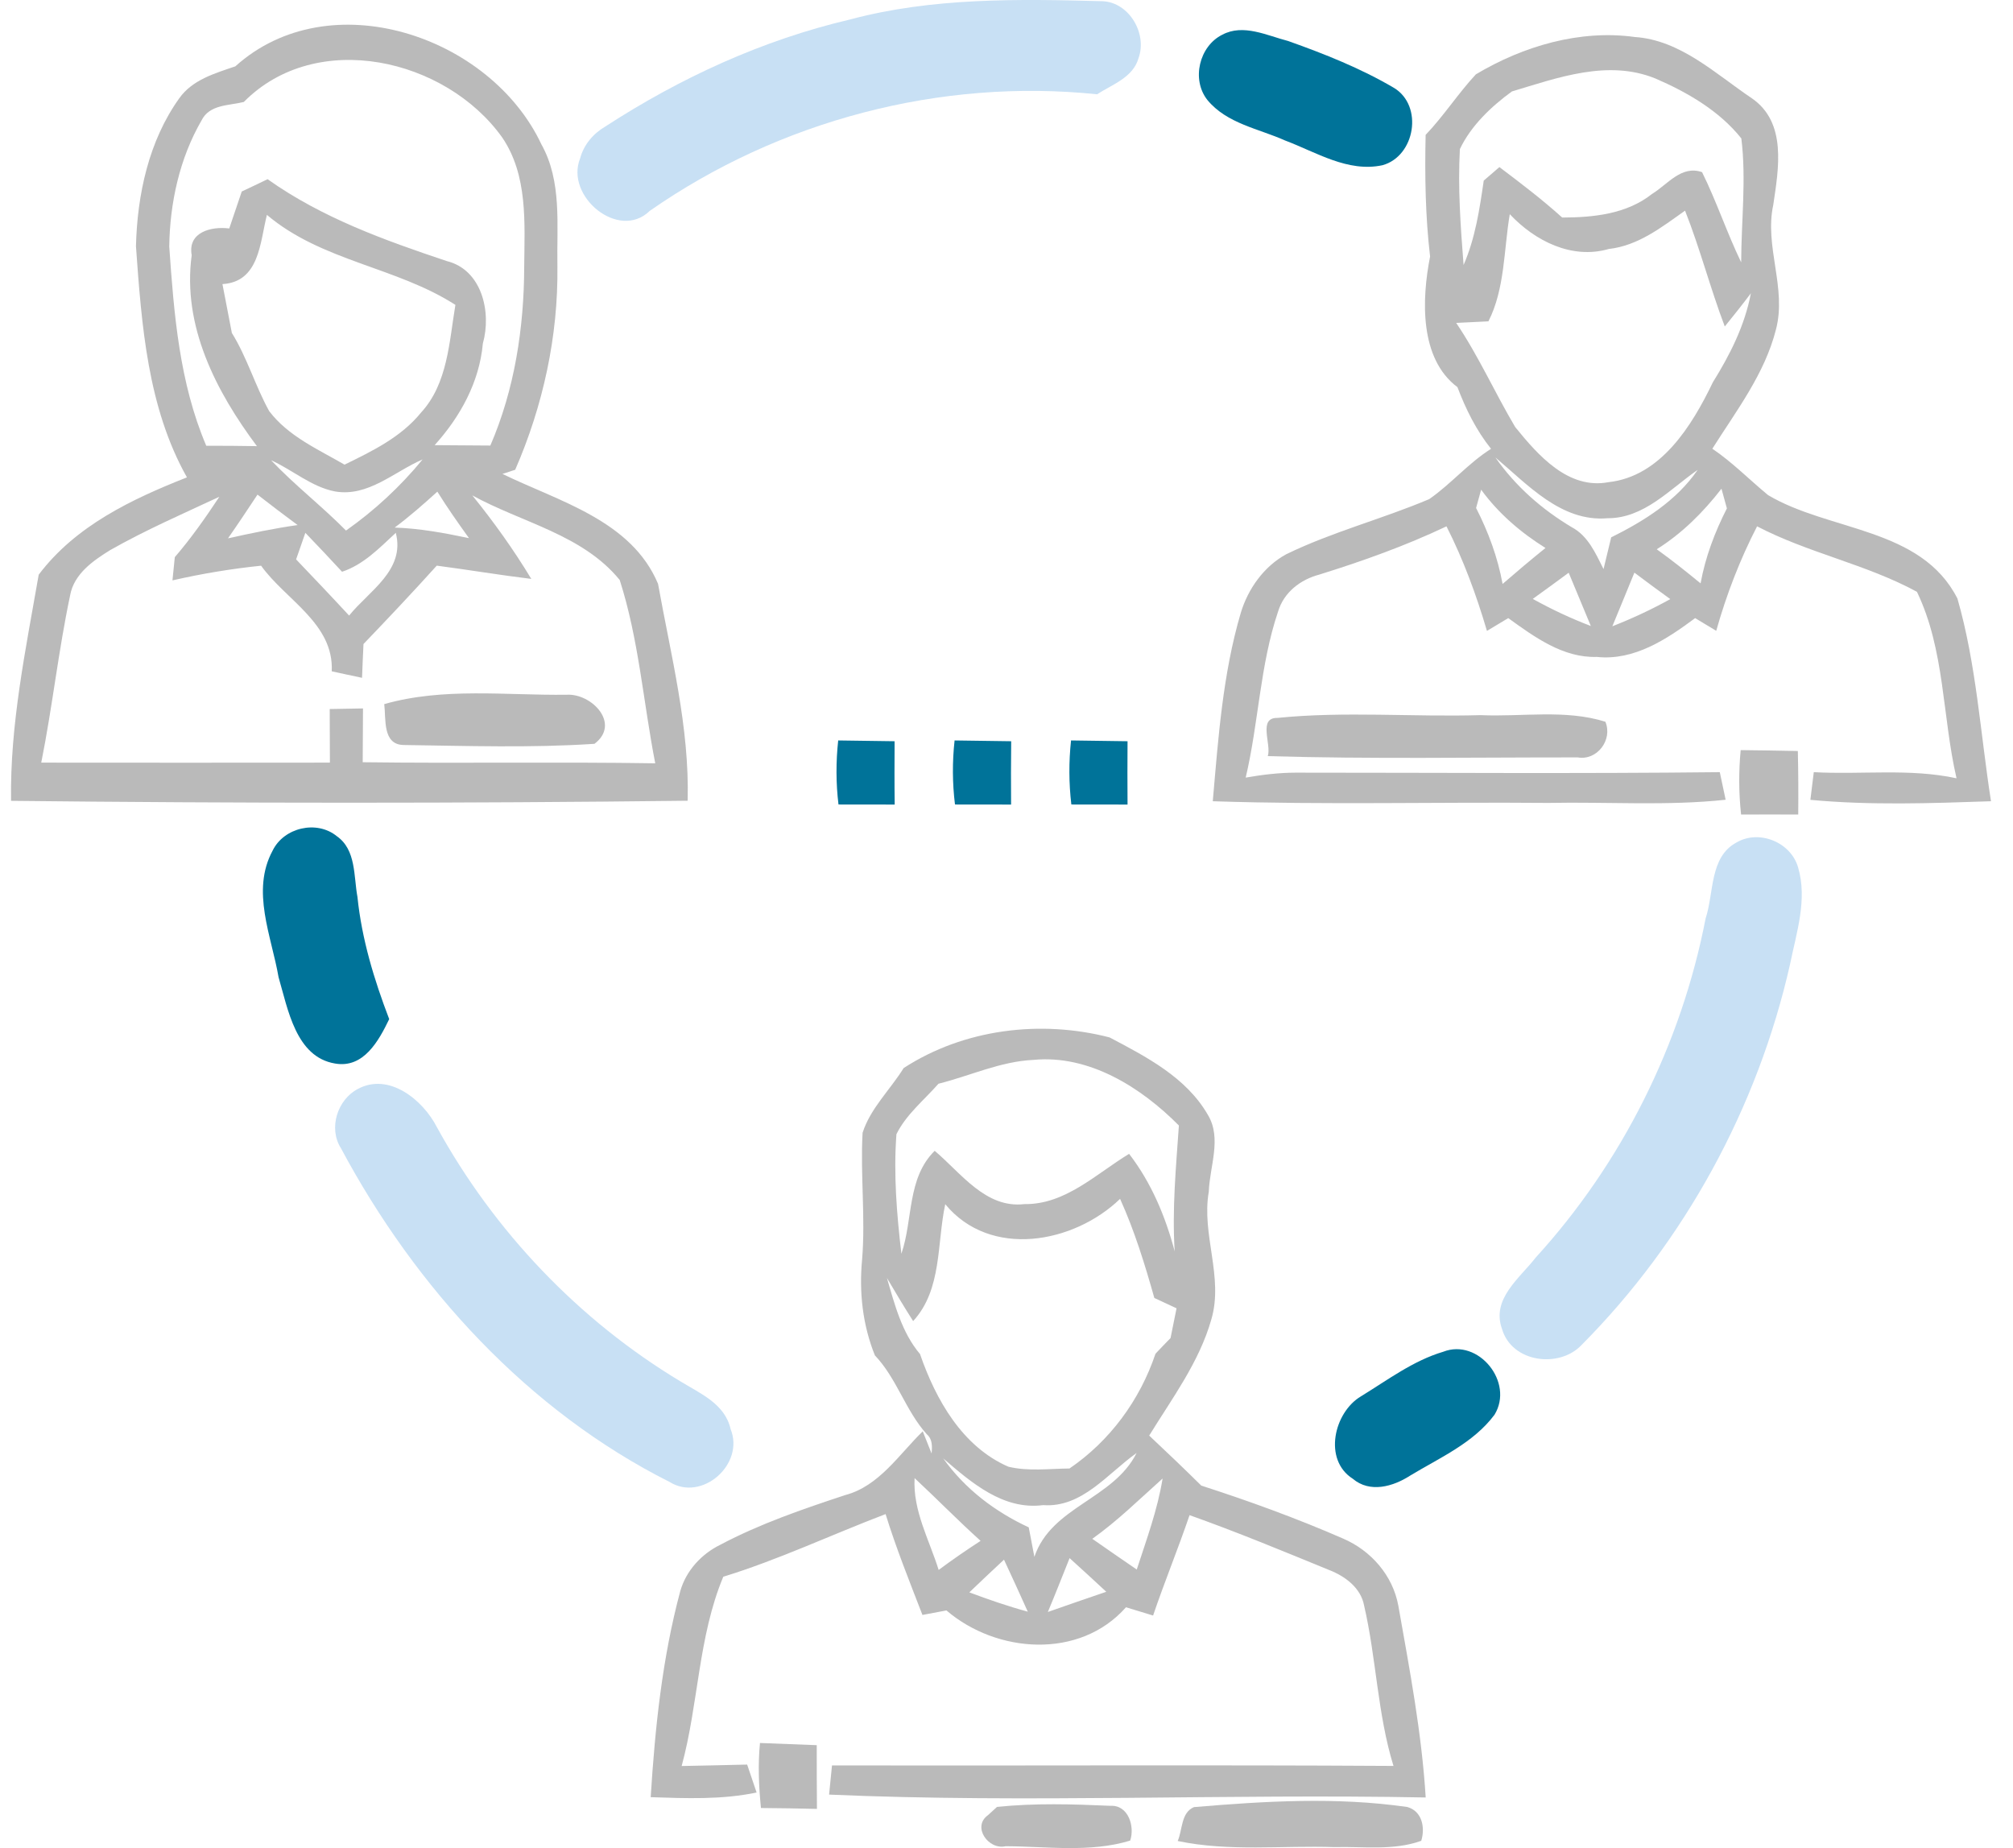 <svg width="61" height="56" viewBox="0 0 61 56" fill="none" xmlns="http://www.w3.org/2000/svg">
<path d="M25.753 0.592C28.25 -0.077 30.859 -0.032 33.421 0.037C34.218 0.079 34.771 1.016 34.501 1.762C34.333 2.353 33.703 2.559 33.245 2.857C28.5 2.365 23.615 3.651 19.688 6.391C18.753 7.305 17.115 5.95 17.58 4.798C17.691 4.383 17.98 4.045 18.344 3.833C20.618 2.356 23.115 1.21 25.753 0.592Z" fill="#C8E0F4"/>
<path d="M37.039 1.052C37.677 0.711 38.398 1.079 39.036 1.243C40.136 1.634 41.233 2.069 42.242 2.663C43.139 3.207 42.883 4.732 41.895 5.006C40.847 5.233 39.886 4.612 38.942 4.257C38.136 3.896 37.177 3.747 36.586 3.028C36.097 2.407 36.342 1.398 37.039 1.052Z" fill="#007399"/>
<path d="M25.4 22.437C25.968 22.443 26.538 22.452 27.109 22.461C27.106 23.1 27.103 23.742 27.112 24.38C26.541 24.378 25.974 24.378 25.409 24.378C25.33 23.733 25.33 23.082 25.4 22.437Z" fill="#007399"/>
<path d="M28.927 22.437C29.497 22.443 30.068 22.452 30.642 22.461C30.636 23.1 30.633 23.742 30.639 24.38C30.071 24.378 29.503 24.378 28.939 24.378C28.859 23.733 28.856 23.082 28.927 22.437Z" fill="#007399"/>
<path d="M32.456 22.437C33.027 22.443 33.597 22.452 34.168 22.461C34.165 23.1 34.162 23.742 34.168 24.38C33.6 24.378 33.033 24.378 32.465 24.378C32.389 23.733 32.386 23.082 32.456 22.437Z" fill="#007399"/>
<path d="M8.259 25.78C8.6 25.073 9.6 24.843 10.206 25.338C10.797 25.75 10.715 26.553 10.832 27.18C10.962 28.454 11.338 29.69 11.794 30.881C11.476 31.541 11.018 32.379 10.153 32.227C8.965 32.03 8.726 30.583 8.441 29.61C8.226 28.362 7.603 26.998 8.259 25.78Z" fill="#007399"/>
<path d="M52.621 25.529C53.304 25.127 54.272 25.52 54.489 26.288C54.774 27.261 54.439 28.258 54.245 29.213C53.266 33.558 51.048 37.615 47.927 40.755C47.248 41.474 45.81 41.289 45.515 40.268C45.186 39.361 46.054 38.731 46.536 38.107C49.145 35.248 50.945 31.654 51.686 27.828C51.942 27.055 51.801 25.968 52.621 25.529Z" fill="#C8E0F4"/>
<path d="M10.844 32.997C11.786 32.49 12.815 33.326 13.239 34.155C14.977 37.316 17.544 40.008 20.615 41.856C21.212 42.223 21.968 42.536 22.139 43.303C22.574 44.372 21.268 45.518 20.291 44.906C16.006 42.751 12.597 39.032 10.332 34.794C9.944 34.185 10.227 33.32 10.844 32.997Z" fill="#C8E0F4"/>
<path d="M43.733 40.961C44.801 40.543 45.889 41.886 45.289 42.868C44.648 43.73 43.621 44.175 42.73 44.715C42.215 45.047 41.512 45.25 40.992 44.808C40.089 44.232 40.424 42.799 41.239 42.313C42.045 41.82 42.821 41.232 43.733 40.961Z" fill="#007399"/>
<path opacity="0.98" d="M7.132 2.01C9.976 -0.554 14.853 1.07 16.406 4.374C17.035 5.496 16.868 6.83 16.891 8.066C16.918 10.188 16.456 12.298 15.612 14.235C15.515 14.268 15.321 14.331 15.226 14.361C16.927 15.19 19.135 15.767 19.941 17.692C20.33 19.864 20.897 22.037 20.838 24.264C14.006 24.345 7.168 24.342 0.335 24.267C0.3 21.954 0.779 19.68 1.173 17.414C2.291 15.931 3.994 15.125 5.665 14.465C4.47 12.343 4.291 9.845 4.12 7.46C4.159 5.896 4.509 4.269 5.429 2.983C5.826 2.416 6.515 2.222 7.132 2.01ZM7.388 3.09C6.935 3.204 6.344 3.159 6.103 3.657C5.441 4.801 5.147 6.153 5.129 7.469C5.27 9.513 5.438 11.603 6.25 13.507C6.762 13.507 7.273 13.51 7.785 13.519C6.55 11.866 5.518 9.881 5.809 7.732C5.682 7.027 6.412 6.854 6.947 6.923C7.071 6.55 7.2 6.177 7.326 5.803C7.588 5.681 7.847 5.556 8.109 5.43C9.756 6.6 11.647 7.278 13.538 7.911C14.603 8.173 14.9 9.454 14.632 10.409C14.527 11.582 13.944 12.633 13.171 13.489C13.732 13.492 14.294 13.498 14.859 13.501C15.594 11.8 15.88 9.934 15.885 8.084C15.897 6.759 16 5.314 15.218 4.165C13.506 1.768 9.588 0.864 7.388 3.09ZM8.088 6.511C7.876 7.353 7.862 8.54 6.741 8.609C6.835 9.102 6.932 9.594 7.026 10.089C7.488 10.833 7.732 11.689 8.156 12.456C8.735 13.22 9.638 13.614 10.441 14.08C11.282 13.668 12.156 13.247 12.762 12.498C13.568 11.621 13.612 10.355 13.8 9.239C12.012 8.087 9.753 7.92 8.088 6.511ZM8.215 13.946C8.929 14.701 9.756 15.337 10.485 16.077C11.35 15.468 12.132 14.743 12.806 13.922C11.944 14.292 11.159 15.065 10.153 14.892C9.438 14.755 8.868 14.241 8.215 13.946ZM6.647 15.053C5.535 15.572 4.409 16.062 3.341 16.668C2.826 16.987 2.244 17.387 2.126 18.035C1.77 19.715 1.588 21.425 1.25 23.109C4.165 23.112 7.082 23.112 9.997 23.109C9.994 22.566 9.991 22.026 9.991 21.485C10.244 21.479 10.747 21.47 11 21.467C10.997 22.011 10.994 22.554 10.991 23.097C13.944 23.136 16.9 23.082 19.856 23.13C19.494 21.282 19.356 19.366 18.779 17.575C17.656 16.196 15.806 15.835 14.312 15.011C14.962 15.814 15.565 16.656 16.1 17.542C15.141 17.426 14.191 17.265 13.235 17.14C12.509 17.945 11.765 18.733 11.015 19.515C10.997 19.856 10.985 20.199 10.971 20.539C10.665 20.476 10.359 20.408 10.053 20.342C10.121 18.892 8.656 18.181 7.912 17.142C7.009 17.235 6.112 17.384 5.226 17.587C5.244 17.411 5.279 17.059 5.297 16.883C5.791 16.31 6.229 15.686 6.647 15.053ZM7.803 14.988C7.509 15.432 7.215 15.874 6.909 16.313C7.609 16.157 8.309 16.011 9.018 15.91C8.609 15.605 8.203 15.301 7.803 14.988ZM11.959 15.987C12.721 16.011 13.471 16.151 14.212 16.307C13.88 15.847 13.553 15.379 13.253 14.898C12.835 15.277 12.412 15.65 11.959 15.987ZM9.253 16.146C9.182 16.346 9.044 16.752 8.973 16.951C9.512 17.516 10.05 18.08 10.579 18.653C11.182 17.904 12.285 17.283 11.994 16.146C11.5 16.602 11.018 17.11 10.365 17.325C10 16.928 9.626 16.534 9.253 16.146Z" fill="#B8B8B8"/>
<path opacity="0.98" d="M44.724 2.252C46.154 1.398 47.871 0.891 49.536 1.121C50.924 1.213 51.983 2.237 53.089 2.98C54.151 3.714 53.898 5.105 53.736 6.204C53.46 7.472 54.151 8.726 53.816 9.988C53.477 11.328 52.615 12.448 51.889 13.597C52.498 14.009 53.013 14.537 53.577 15.002C55.43 16.107 58.216 15.973 59.316 18.137C59.889 20.127 60.013 22.232 60.333 24.279C58.51 24.342 56.677 24.407 54.86 24.237C54.886 24.028 54.936 23.608 54.963 23.398C56.404 23.479 57.866 23.276 59.289 23.584C58.854 21.709 58.939 19.698 58.089 17.933C56.548 17.095 54.801 16.761 53.245 15.949C52.724 16.957 52.316 18.02 52.007 19.115C51.792 18.987 51.58 18.859 51.368 18.73C50.501 19.375 49.515 20.026 48.389 19.906C47.365 19.939 46.501 19.303 45.704 18.73C45.489 18.859 45.274 18.987 45.059 19.118C44.739 18.029 44.345 16.96 43.833 15.949C42.589 16.54 41.292 17.002 39.98 17.411C39.412 17.56 38.906 17.945 38.73 18.53C38.18 20.157 38.142 21.9 37.748 23.563C38.248 23.476 38.756 23.413 39.268 23.413C43.551 23.413 47.833 23.446 52.115 23.398C52.16 23.608 52.248 24.025 52.292 24.234C50.507 24.425 48.707 24.294 46.912 24.33C43.527 24.3 40.136 24.392 36.751 24.279C36.918 22.363 37.053 20.423 37.6 18.569C37.821 17.838 38.303 17.163 38.974 16.796C40.371 16.116 41.883 15.728 43.309 15.125C43.971 14.665 44.498 14.032 45.183 13.6C44.736 13.041 44.418 12.4 44.165 11.731C43.012 10.869 43.08 9.069 43.336 7.773C43.192 6.55 43.174 5.317 43.201 4.087C43.751 3.511 44.183 2.834 44.724 2.252ZM45.815 2.771C45.189 3.228 44.577 3.807 44.239 4.517C44.174 5.687 44.26 6.863 44.351 8.03C44.704 7.221 44.836 6.341 44.962 5.472C45.083 5.371 45.318 5.165 45.436 5.063C46.086 5.553 46.733 6.045 47.339 6.592C48.28 6.589 49.289 6.49 50.06 5.878C50.536 5.589 50.948 4.998 51.577 5.216C52.018 6.105 52.33 7.054 52.763 7.95C52.766 6.702 52.921 5.433 52.768 4.195C52.101 3.356 51.124 2.792 50.16 2.377C48.721 1.795 47.212 2.353 45.815 2.771ZM45.751 6.49C45.568 7.571 45.606 8.749 45.104 9.737C44.859 9.749 44.371 9.773 44.127 9.785C44.806 10.788 45.298 11.901 45.915 12.94C46.609 13.797 47.524 14.841 48.742 14.611C50.321 14.438 51.268 12.91 51.904 11.585C52.424 10.749 52.871 9.869 53.057 8.887C52.801 9.227 52.536 9.561 52.266 9.893C51.827 8.738 51.518 7.535 51.062 6.383C50.354 6.884 49.642 7.445 48.754 7.544C47.633 7.869 46.512 7.302 45.751 6.49ZM45.315 13.862C45.924 14.734 46.724 15.435 47.63 15.976C48.124 16.238 48.351 16.767 48.592 17.244C48.668 16.922 48.745 16.602 48.824 16.283C49.821 15.787 50.798 15.179 51.445 14.238C50.592 14.829 49.821 15.71 48.704 15.704C47.309 15.82 46.295 14.686 45.315 13.862ZM44.883 14.838C44.845 14.976 44.768 15.253 44.73 15.393C45.101 16.119 45.386 16.889 45.533 17.695C45.959 17.325 46.392 16.96 46.833 16.605C46.083 16.137 45.407 15.558 44.883 14.838ZM50.204 16.644C50.66 16.969 51.098 17.322 51.533 17.677C51.677 16.88 51.965 16.122 52.33 15.405C52.289 15.256 52.207 14.958 52.166 14.809C51.612 15.525 50.971 16.163 50.204 16.644ZM46.448 18.148C47.015 18.462 47.601 18.739 48.207 18.969C47.986 18.429 47.757 17.895 47.536 17.355C47.177 17.623 46.809 17.886 46.448 18.148ZM49.527 17.352C49.309 17.895 49.08 18.435 48.859 18.978C49.459 18.742 50.048 18.468 50.615 18.154C50.248 17.889 49.886 17.623 49.527 17.352Z" fill="#B8B8B8"/>
<path opacity="0.98" d="M11.644 21.336C13.444 20.823 15.332 21.076 17.174 21.052C17.932 21.008 18.818 21.93 18.015 22.539C16.091 22.667 14.156 22.602 12.229 22.575C11.585 22.563 11.7 21.787 11.644 21.336Z" fill="#B8B8B8"/>
<path opacity="0.98" d="M38.418 22.912C38.536 22.554 38.109 21.742 38.712 21.754C40.751 21.548 42.815 21.73 44.865 21.67C46.121 21.727 47.424 21.488 48.648 21.87C48.877 22.422 48.395 23.052 47.813 22.951C44.68 22.948 41.548 23.004 38.418 22.912Z" fill="#B8B8B8"/>
<path opacity="0.98" d="M52.748 22.73C53.324 22.736 53.904 22.745 54.48 22.757C54.495 23.398 54.498 24.04 54.492 24.682C53.915 24.679 53.336 24.679 52.76 24.682C52.689 24.031 52.686 23.378 52.748 22.73Z" fill="#B8B8B8"/>
<path opacity="0.98" d="M27.383 32.365C29.212 31.177 31.539 30.896 33.624 31.436C34.733 32.021 35.947 32.645 36.6 33.779C37.033 34.49 36.656 35.343 36.63 36.111C36.403 37.409 37.086 38.698 36.706 39.985C36.339 41.277 35.518 42.373 34.824 43.501C35.356 43.999 35.883 44.504 36.403 45.017C37.859 45.486 39.3 46.011 40.703 46.623C41.545 46.987 42.206 47.736 42.374 48.658C42.715 50.584 43.083 52.512 43.203 54.467C37.18 54.35 31.145 54.643 25.124 54.38C25.144 54.159 25.191 53.717 25.212 53.496C30.886 53.508 36.556 53.476 42.227 53.511C41.739 51.93 41.709 50.258 41.336 48.649C41.236 48.112 40.759 47.763 40.286 47.578C38.88 47.002 37.477 46.42 36.047 45.912C35.7 46.933 35.289 47.93 34.942 48.954C34.668 48.87 34.395 48.787 34.121 48.703C32.718 50.291 30.203 50.103 28.68 48.799C28.497 48.834 28.136 48.903 27.953 48.936C27.562 47.924 27.156 46.915 26.836 45.88C25.191 46.506 23.6 47.261 21.918 47.778C21.156 49.599 21.171 51.622 20.656 53.514C21.318 53.499 21.98 53.488 22.641 53.47C22.712 53.682 22.856 54.105 22.927 54.317C21.871 54.538 20.788 54.493 19.718 54.458C19.85 52.353 20.068 50.246 20.615 48.211C20.794 47.59 21.256 47.091 21.824 46.811C23.03 46.172 24.324 45.73 25.615 45.303C26.639 45.032 27.241 44.074 27.962 43.372L28.23 44.044C28.25 43.832 28.259 43.611 28.086 43.462C27.439 42.745 27.18 41.773 26.512 41.071C26.141 40.152 26.03 39.155 26.124 38.17C26.23 36.889 26.068 35.606 26.139 34.326C26.377 33.582 26.977 33.021 27.383 32.365ZM28.439 32.839C28.003 33.335 27.462 33.767 27.165 34.367C27.074 35.573 27.174 36.791 27.315 37.991C27.671 36.949 27.483 35.702 28.324 34.872C29.124 35.546 29.868 36.624 31.041 36.487C32.283 36.505 33.215 35.57 34.215 34.964C34.886 35.833 35.315 36.857 35.597 37.919C35.515 36.645 35.636 35.373 35.724 34.105C34.577 32.947 33 31.953 31.315 32.117C30.318 32.162 29.397 32.6 28.439 32.839ZM28.644 36.49C28.386 37.683 28.553 39.071 27.671 40.032C27.397 39.603 27.136 39.164 26.877 38.725C27.112 39.534 27.327 40.376 27.88 41.032C28.359 42.42 29.165 43.838 30.556 44.444C31.162 44.59 31.794 44.504 32.409 44.498C33.63 43.665 34.542 42.429 35.015 41.02C35.127 40.901 35.356 40.662 35.471 40.546C35.53 40.244 35.592 39.943 35.653 39.644C35.486 39.567 35.148 39.409 34.98 39.331C34.692 38.31 34.38 37.295 33.942 36.328C32.536 37.683 30.009 38.146 28.644 36.49ZM31.174 46.282C31.233 46.581 31.289 46.876 31.345 47.175C31.862 45.647 33.733 45.438 34.442 44.029C33.565 44.647 32.794 45.694 31.609 45.608C30.403 45.766 29.436 44.927 28.583 44.193C29.244 45.121 30.153 45.808 31.174 46.282ZM27.715 44.79C27.659 45.775 28.159 46.658 28.444 47.572C28.859 47.264 29.283 46.972 29.715 46.691C29.033 46.077 28.389 45.417 27.715 44.79ZM33.1 46.629C33.544 46.942 33.997 47.249 34.447 47.56C34.742 46.653 35.077 45.751 35.23 44.802C34.533 45.426 33.865 46.086 33.1 46.629ZM29.374 48.252C29.956 48.47 30.544 48.673 31.145 48.837C30.909 48.309 30.668 47.784 30.424 47.261C30.071 47.59 29.721 47.918 29.374 48.252ZM31.753 48.846C32.342 48.64 32.933 48.434 33.524 48.234C33.156 47.891 32.783 47.551 32.412 47.214C32.194 47.757 31.98 48.306 31.753 48.846Z" fill="#B8B8B8"/>
<path opacity="0.98" d="M23.03 52.816C23.603 52.837 24.177 52.858 24.75 52.882C24.75 53.523 24.75 54.168 24.756 54.813C24.191 54.798 23.624 54.792 23.059 54.786C22.994 54.132 22.965 53.473 23.03 52.816Z" fill="#B8B8B8"/>
<path opacity="0.98" d="M36.18 54.759C38.333 54.577 40.5 54.446 42.647 54.756C43.094 54.881 43.192 55.38 43.068 55.78C42.224 56.084 41.312 55.947 40.439 55.971C38.853 55.917 37.253 56.114 35.688 55.786C35.836 55.449 35.785 54.926 36.18 54.759Z" fill="#B8B8B8"/>
<path opacity="0.98" d="M29.941 55.001L30.212 54.753C31.353 54.634 32.509 54.669 33.656 54.72C34.189 54.693 34.395 55.344 34.247 55.774C33.033 56.144 31.727 55.95 30.474 55.944C29.953 56.066 29.444 55.353 29.941 55.001Z" fill="#B8B8B8"/>
</svg>
